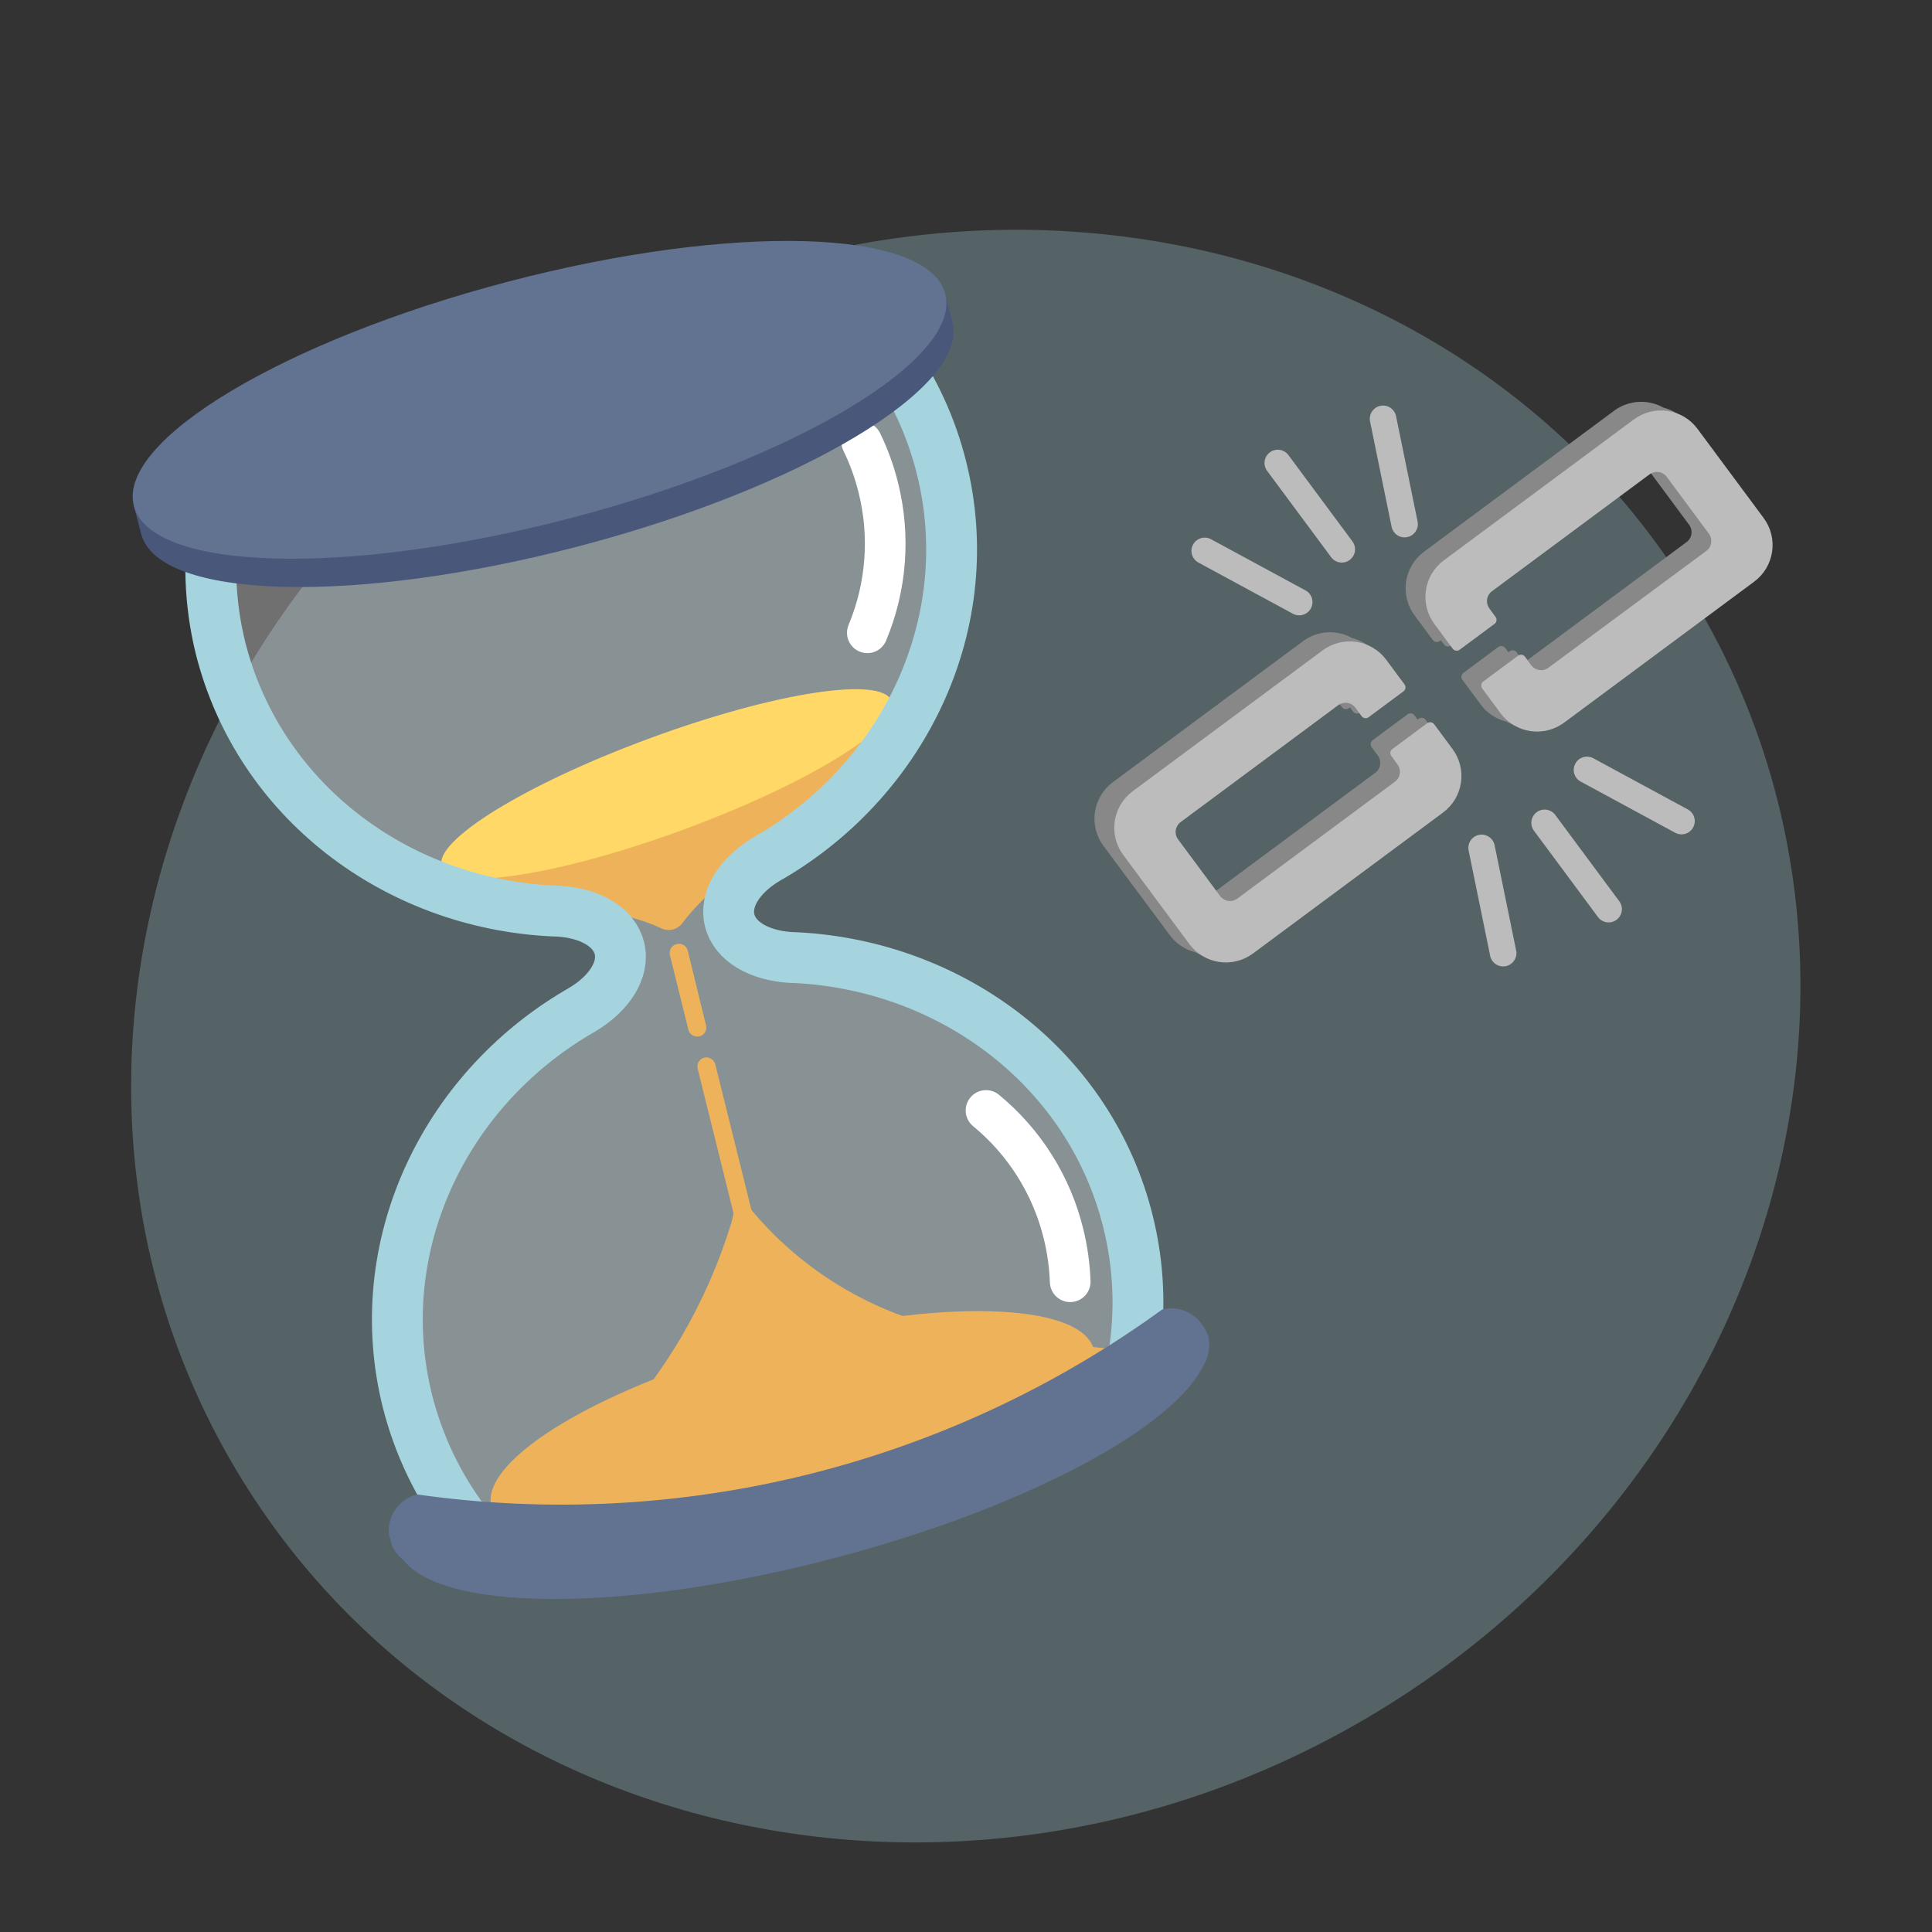 <svg viewBox="0 0 256 256" fill="none" xmlns="http://www.w3.org/2000/svg">
<rect x="0" y="0" width="256" height="256" fill="#333333" stroke="none"/>
<g clip-path="url(#clip0_2383_2239)">
<path opacity="0.3" d="M180.937 227.747C234.543 196.359 254.287 130.415 225.035 80.457C195.783 30.499 128.614 15.445 75.007 46.833C21.4 78.221 1.657 144.165 30.909 194.123C60.16 244.081 127.33 259.135 180.937 227.747Z" fill="#A5D4DE"/>
<g clip-path="url(#clip1_2383_2239)">
<path opacity="0.3" d="M149.466 161.856C150.946 167.784 151.183 173.954 150.162 179.979L108.693 203.804L61.808 201.848C58.107 196.996 55.435 191.44 53.954 185.52C48.935 165.278 58.653 144.63 76.519 134.085L77.273 133.644C80.772 131.509 82.765 128.395 82.058 125.574C81.351 122.754 78.163 120.949 74.051 120.682L73.174 120.652C52.434 119.623 34.249 105.966 29.187 85.735C27.742 79.807 27.538 73.644 28.587 67.633L116.927 45.707C118.922 48.319 120.622 51.143 121.997 54.129C123.171 56.676 124.1 59.329 124.771 62.052C129.8 82.276 120.086 102.938 102.216 113.469C101.952 113.603 101.695 113.752 101.448 113.914C97.948 116.049 95.984 119.156 96.688 121.962C97.391 124.768 100.582 126.588 104.666 126.862L105.529 126.896C126.219 127.968 144.437 141.632 149.466 161.856Z" fill="white"/>
<path d="M118.087 95.468C114.809 100.901 108.831 105.515 100.299 112.964C98.412 114.616 93.26 118.48 90.431 122.302C90.122 122.722 89.678 123.023 89.174 123.155C88.67 123.287 88.135 123.241 87.661 123.026C83.386 120.971 77.47 120.398 75.033 119.83C64.016 117.25 64.71 119.204 59.277 115.926C59.086 115.798 58.923 115.633 58.797 115.441C58.67 115.248 58.584 115.033 58.542 114.807L118.209 94.185C118.281 94.402 118.309 94.632 118.29 94.859C118.271 95.087 118.206 95.309 118.098 95.511L118.087 95.468Z" fill="#EEB35A"/>
<path d="M90.566 109.926C107.013 103.871 119.37 96.292 118.148 92.904C116.927 89.517 102.594 91.755 86.132 97.814C69.671 103.873 57.328 111.448 58.549 114.835C59.771 118.223 74.104 115.985 90.566 109.926Z" fill="#FFD867"/>
<path d="M108.045 200.801C130.093 195.035 146.617 185.203 144.953 178.839C143.289 172.476 124.066 171.991 102.019 177.756C79.971 183.522 63.447 193.354 65.111 199.718C66.775 206.082 85.997 206.566 108.045 200.801Z" fill="#EEB35A"/>
<path d="M149.466 161.856C150.946 167.784 151.183 173.954 150.162 179.979C138.247 190.403 124.014 197.83 108.649 201.644C93.284 205.458 77.23 205.547 61.823 201.905C58.122 197.053 55.45 191.497 53.969 185.577C48.95 165.335 58.668 144.687 76.534 134.143L77.288 133.701C80.787 131.566 82.78 128.452 82.073 125.631C81.366 122.811 78.178 121.006 74.066 120.739L73.189 120.709C52.449 119.68 34.264 106.023 29.202 85.793C27.744 79.847 27.535 73.663 28.587 67.633L116.927 45.707C118.922 48.319 120.622 51.143 121.997 54.129C123.171 56.676 124.1 59.329 124.771 62.052C129.8 82.276 120.086 102.938 102.216 113.469C101.952 113.603 101.695 113.752 101.448 113.914V113.914C97.948 116.049 95.984 119.156 96.688 121.962C97.391 124.768 100.582 126.588 104.666 126.862L105.529 126.896C126.219 127.968 144.437 141.632 149.466 161.856Z" stroke="#A5D4DE" stroke-width="6.737" stroke-miterlimit="10"/>
<path d="M146.508 178.662C139.684 184.183 126.129 191.908 107.153 196.458C90.615 200.416 77.008 200.649 68.689 199.286L82.138 188.355C85.227 184.862 87.972 181.079 90.335 177.059C93.086 172.33 95.287 167.302 96.895 162.072L97.848 158.132C101.665 163.31 106.508 167.646 112.075 170.87C117.642 174.094 123.814 176.136 130.205 176.869L146.508 178.662Z" fill="#EEB35A"/>
<path d="M160.072 177.098C160.229 177.733 160.262 178.393 160.168 179.04C160.067 179.682 159.846 180.299 159.515 180.859C159.179 181.416 158.735 181.9 158.209 182.283C157.689 182.677 157.092 182.957 156.457 183.107C127.755 203.296 92.549 212.04 57.736 207.626C57.1 207.775 56.441 207.807 55.793 207.722C55.149 207.617 54.531 207.39 53.971 207.055C52.826 206.389 51.992 205.296 51.651 204.015C51.494 203.385 51.462 202.73 51.559 202.087C51.659 201.445 51.881 200.828 52.212 200.269C52.548 199.712 52.992 199.227 53.518 198.844C54.038 198.451 54.635 198.17 55.27 198.02C90.111 202.979 125.516 194.191 153.994 173.516C154.628 173.35 155.29 173.317 155.937 173.419C156.58 173.514 157.199 173.736 157.755 174.073C158.312 174.409 158.796 174.853 159.18 175.378C159.591 175.885 159.894 176.47 160.072 177.098Z" fill="#627291"/>
<path d="M93.312 140.143C93.004 140.224 92.74 140.423 92.577 140.696C92.415 140.97 92.366 141.297 92.443 141.606L100.149 172.647C100.185 172.8 100.251 172.945 100.344 173.072C100.437 173.2 100.554 173.307 100.689 173.388C100.824 173.47 100.974 173.523 101.13 173.546C101.286 173.568 101.445 173.559 101.597 173.519C101.906 173.442 102.172 173.247 102.338 172.975C102.504 172.703 102.556 172.377 102.483 172.067L94.778 141.026C94.697 140.717 94.499 140.451 94.225 140.286C93.951 140.121 93.623 140.07 93.312 140.143Z" fill="#EEB35A"/>
<path d="M89.638 125.102C89.485 125.14 89.342 125.208 89.216 125.301C89.089 125.394 88.983 125.511 88.902 125.646C88.821 125.78 88.767 125.93 88.744 126.085C88.72 126.24 88.728 126.398 88.766 126.551L91.217 136.45C91.298 136.758 91.496 137.022 91.77 137.185C92.044 137.347 92.371 137.396 92.68 137.319C92.833 137.283 92.978 137.216 93.105 137.124C93.232 137.031 93.34 136.913 93.421 136.778C93.502 136.643 93.556 136.494 93.578 136.338C93.601 136.182 93.592 136.023 93.552 135.87L91.144 126.02C91.112 125.858 91.046 125.703 90.952 125.567C90.857 125.431 90.735 125.316 90.593 125.23C90.451 125.143 90.293 125.087 90.129 125.065C89.964 125.044 89.797 125.056 89.638 125.102Z" fill="#EEB35A"/>
<path d="M114.188 58.565C115.133 60.502 115.869 62.534 116.383 64.627C117.981 71.023 117.47 77.765 114.926 83.847" stroke="white" stroke-width="5.389" stroke-miterlimit="10" stroke-linecap="round"/>
<path d="M141.806 169.838C141.73 167.689 141.432 165.554 140.917 163.466C139.348 157.059 135.747 151.333 130.654 147.143" stroke="white" stroke-width="5.389" stroke-miterlimit="10" stroke-linecap="round"/>
<path d="M125.237 38.927L126.211 42.653C128.474 51.306 106.26 64.65 76.576 72.413C46.892 80.175 20.983 79.445 18.713 70.764L17.738 67.038L19.266 66.638C23.181 58.277 43.08 47.628 68.366 41.016C92.767 34.635 114.613 34.002 122.866 38.784L125.237 38.927Z" fill="#49587A"/>
<path d="M75.594 68.658C105.283 60.894 127.515 47.581 125.251 38.923C122.987 30.265 97.084 29.54 67.395 37.303C37.706 45.067 15.474 58.379 17.738 67.038C20.003 75.696 45.906 76.421 75.594 68.658Z" fill="#627291"/>
<path d="M160.039 176.74C162.305 185.407 140.074 198.741 110.39 206.503C80.706 214.265 54.8 213.55 52.526 204.854C90.437 207.107 128.084 197.262 160.039 176.74Z" fill="#627291"/>
</g>
<path d="M196.903 82.107C196.973 82.056 197.032 81.991 197.077 81.917C197.122 81.842 197.151 81.76 197.164 81.674C197.176 81.588 197.171 81.501 197.15 81.417C197.128 81.333 197.09 81.254 197.038 81.185L196.215 80.053C195.963 79.707 195.857 79.275 195.92 78.852C195.983 78.428 196.209 78.046 196.551 77.789L217.447 62.269C217.668 62.108 217.926 62.005 218.197 61.969L218.241 62.015L223.829 69.555C224.081 69.901 224.187 70.332 224.124 70.755C224.061 71.179 223.835 71.561 223.493 71.819L202.59 87.325C202.37 87.486 202.112 87.588 201.841 87.62L201.796 87.574L200.972 86.446C200.92 86.372 200.852 86.31 200.774 86.263C200.696 86.216 200.609 86.185 200.519 86.173C200.429 86.161 200.337 86.168 200.249 86.193C200.162 86.218 200.08 86.26 200.01 86.318L199.87 86.421L199.454 85.871C199.35 85.73 199.194 85.636 199.02 85.609C198.847 85.583 198.67 85.626 198.529 85.73L193.91 89.16C193.84 89.212 193.781 89.276 193.736 89.351C193.691 89.425 193.662 89.507 193.649 89.593C193.637 89.679 193.641 89.766 193.663 89.85C193.685 89.934 193.723 90.013 193.775 90.082L196.204 93.357C197.032 94.48 198.226 95.278 199.58 95.613C200.592 96.177 201.745 96.437 202.901 96.362C204.056 96.287 205.166 95.881 206.097 95.191L231.291 76.51C232.573 75.558 233.425 74.137 233.66 72.557C233.894 70.978 233.491 69.37 232.54 68.088L223.77 56.26C222.941 55.139 221.747 54.341 220.393 54.004C219.382 53.44 218.229 53.18 217.073 53.255C215.917 53.33 214.808 53.736 213.877 54.426L188.681 73.112C187.399 74.063 186.547 75.485 186.313 77.065C186.079 78.644 186.481 80.252 187.432 81.534L189.861 84.809C189.966 84.95 190.122 85.043 190.296 85.069C190.47 85.094 190.646 85.049 190.787 84.945L190.928 84.842L191.342 85.398C191.447 85.538 191.603 85.631 191.777 85.657C191.951 85.682 192.127 85.638 192.268 85.533L196.903 82.107Z" fill="#888888"/>
<path d="M164.888 125.76L190.084 107.074C191.366 106.123 192.218 104.701 192.452 103.121C192.686 101.542 192.284 99.934 191.333 98.652L188.904 95.377C188.853 95.307 188.789 95.248 188.714 95.203C188.64 95.158 188.558 95.129 188.472 95.117C188.386 95.104 188.299 95.109 188.215 95.13C188.131 95.152 188.052 95.19 187.983 95.242L187.844 95.341L187.428 94.79C187.377 94.72 187.313 94.661 187.238 94.616C187.164 94.572 187.082 94.542 186.996 94.529C186.91 94.517 186.823 94.522 186.739 94.543C186.655 94.565 186.576 94.603 186.507 94.656L181.884 98.08C181.815 98.131 181.756 98.196 181.712 98.27C181.668 98.345 181.638 98.427 181.626 98.513C181.614 98.598 181.618 98.685 181.639 98.769C181.661 98.853 181.698 98.932 181.75 99.001L182.574 100.129C182.826 100.475 182.932 100.906 182.869 101.329C182.806 101.753 182.58 102.135 182.238 102.392L161.329 117.897C161.109 118.06 160.851 118.163 160.579 118.197C160.579 118.197 160.542 118.187 160.536 118.146L154.947 110.612C154.695 110.266 154.589 109.834 154.652 109.411C154.715 108.987 154.941 108.606 155.283 108.348L176.191 92.843C176.41 92.672 176.671 92.563 176.946 92.527L176.99 92.573L177.814 93.701C177.918 93.841 178.073 93.934 178.246 93.961C178.418 93.987 178.594 93.943 178.734 93.84L178.875 93.737L179.29 94.287C179.394 94.428 179.549 94.521 179.722 94.548C179.894 94.574 180.07 94.53 180.21 94.427L184.83 90.996C184.97 90.893 185.064 90.737 185.09 90.565C185.116 90.392 185.073 90.217 184.969 90.076L182.536 86.8C181.709 85.678 180.516 84.881 179.164 84.545C178.154 83.976 177 83.714 175.843 83.789C174.686 83.864 173.576 84.273 172.648 84.967L147.453 103.648C146.171 104.6 145.319 106.021 145.085 107.601C144.851 109.18 145.253 110.788 146.204 112.07L155.016 123.932C155.844 125.051 157.037 125.847 158.389 126.182C159.398 126.743 160.548 127.001 161.7 126.926C162.853 126.852 163.959 126.447 164.888 125.76Z" fill="#888888"/>
<path d="M202.073 87.023L202.898 88.15C203.155 88.492 203.537 88.719 203.961 88.782C204.384 88.845 204.815 88.739 205.162 88.487L226.107 72.992C226.448 72.734 226.675 72.352 226.738 71.928C226.801 71.505 226.695 71.074 226.443 70.728L220.851 63.181C220.593 62.839 220.212 62.613 219.788 62.55C219.365 62.487 218.933 62.593 218.587 62.845L197.679 78.35C197.337 78.607 197.11 78.989 197.047 79.413C196.985 79.836 197.091 80.267 197.343 80.613L198.167 81.741C198.219 81.811 198.257 81.89 198.279 81.974C198.301 82.059 198.305 82.146 198.293 82.233C198.28 82.319 198.25 82.402 198.206 82.476C198.161 82.551 198.101 82.616 198.031 82.668L193.413 86.093C193.272 86.197 193.095 86.24 192.922 86.214C192.748 86.187 192.592 86.093 192.488 85.952L190.06 82.677C189.109 81.395 188.706 79.787 188.94 78.207C189.175 76.628 190.026 75.206 191.309 74.255L216.505 55.569C217.788 54.618 219.396 54.217 220.975 54.452C222.554 54.687 223.975 55.54 224.926 56.822L233.697 68.645C234.646 69.928 235.048 71.535 234.814 73.114C234.58 74.693 233.729 76.115 232.448 77.067L207.252 95.754C205.969 96.705 204.362 97.108 202.782 96.873C201.203 96.639 199.781 95.787 198.83 94.505L196.398 91.224C196.294 91.083 196.251 90.907 196.277 90.735C196.303 90.562 196.397 90.407 196.537 90.303L201.155 86.878C201.296 86.775 201.472 86.733 201.644 86.76C201.816 86.787 201.971 86.882 202.073 87.023Z" fill="#BCBCBC"/>
<path d="M184.362 100.18L185.187 101.307C185.439 101.653 185.545 102.084 185.482 102.508C185.419 102.931 185.192 103.313 184.85 103.571L163.942 119.076C163.596 119.328 163.165 119.434 162.741 119.371C162.318 119.308 161.936 119.081 161.678 118.739L156.089 111.205C155.837 110.859 155.731 110.427 155.794 110.004C155.856 109.58 156.083 109.199 156.425 108.941L177.328 93.435C177.675 93.181 178.107 93.074 178.532 93.138C178.957 93.201 179.34 93.429 179.597 93.772L180.421 94.9C180.527 95.041 180.683 95.134 180.857 95.159C181.03 95.185 181.207 95.14 181.348 95.036L185.966 91.61C186.107 91.506 186.201 91.35 186.227 91.177C186.254 91.003 186.21 90.826 186.107 90.685L183.673 87.409C182.721 86.133 181.303 85.287 179.729 85.054C178.155 84.821 176.552 85.22 175.272 86.165L150.076 104.852C148.795 105.804 147.944 107.226 147.71 108.805C147.476 110.384 147.877 111.991 148.827 113.274L157.598 125.097C158.55 126.379 159.971 127.231 161.551 127.465C163.13 127.699 164.738 127.296 166.021 126.345L191.215 107.664C192.497 106.713 193.349 105.291 193.584 103.712C193.818 102.132 193.415 100.524 192.464 99.242L190.036 95.967C189.931 95.826 189.776 95.732 189.602 95.706C189.429 95.679 189.252 95.722 189.111 95.826L184.493 99.252C184.423 99.304 184.364 99.369 184.319 99.444C184.275 99.519 184.246 99.602 184.233 99.688C184.221 99.775 184.226 99.863 184.249 99.947C184.271 100.031 184.309 100.11 184.362 100.18Z" fill="#BCBCBC"/>
<path d="M211.74 121.515C212.318 122.295 213.419 122.458 214.198 121.88C214.978 121.302 215.141 120.202 214.563 119.422L206.08 107.983C205.502 107.204 204.402 107.041 203.622 107.619C202.843 108.197 202.679 109.297 203.257 110.077L211.74 121.515Z" fill="#BCBCBC"/>
<path d="M221.971 110.345C222.824 110.807 223.89 110.49 224.352 109.637C224.814 108.784 224.497 107.718 223.644 107.255L211.122 100.473C210.268 100.011 209.202 100.328 208.74 101.182C208.278 102.035 208.595 103.101 209.448 103.563L221.971 110.345Z" fill="#BCBCBC"/>
<path d="M198.043 111.995C197.849 111.045 196.92 110.432 195.97 110.626C195.019 110.821 194.406 111.749 194.6 112.7L197.454 126.652C197.649 127.602 198.577 128.215 199.528 128.021C200.478 127.826 201.091 126.898 200.897 125.947L198.043 111.995Z" fill="#BCBCBC"/>
<path d="M176.384 73.833C176.962 74.613 178.062 74.776 178.841 74.198C179.621 73.62 179.784 72.519 179.206 71.74L170.723 60.301C170.145 59.522 169.045 59.358 168.265 59.937C167.486 60.514 167.323 61.615 167.901 62.394L176.384 73.833Z" fill="#BCBCBC"/>
<path d="M184.394 69.8C184.588 70.751 185.517 71.364 186.467 71.17C187.418 70.975 188.031 70.047 187.837 69.096L184.983 55.144C184.788 54.193 183.86 53.58 182.909 53.775C181.959 53.969 181.346 54.898 181.54 55.848L184.394 69.8Z" fill="#BCBCBC"/>
<path d="M160.468 71.452C159.614 70.99 158.548 71.307 158.086 72.16C157.624 73.013 157.941 74.08 158.794 74.542L171.316 81.324C172.17 81.786 173.236 81.469 173.698 80.616C174.16 79.763 173.843 78.696 172.99 78.234L160.468 71.452Z" fill="#BCBCBC"/>
</g>
<defs>
<clipPath id="clip0_2383_2239">
<rect width="256" height="256" fill="white"/>
</clipPath>
<clipPath id="clip1_2383_2239">
<rect width="112.899" height="174.558" fill="white" transform="translate(11.925 51.809) rotate(-14.655)"/>
</clipPath>
</defs>
</svg>
